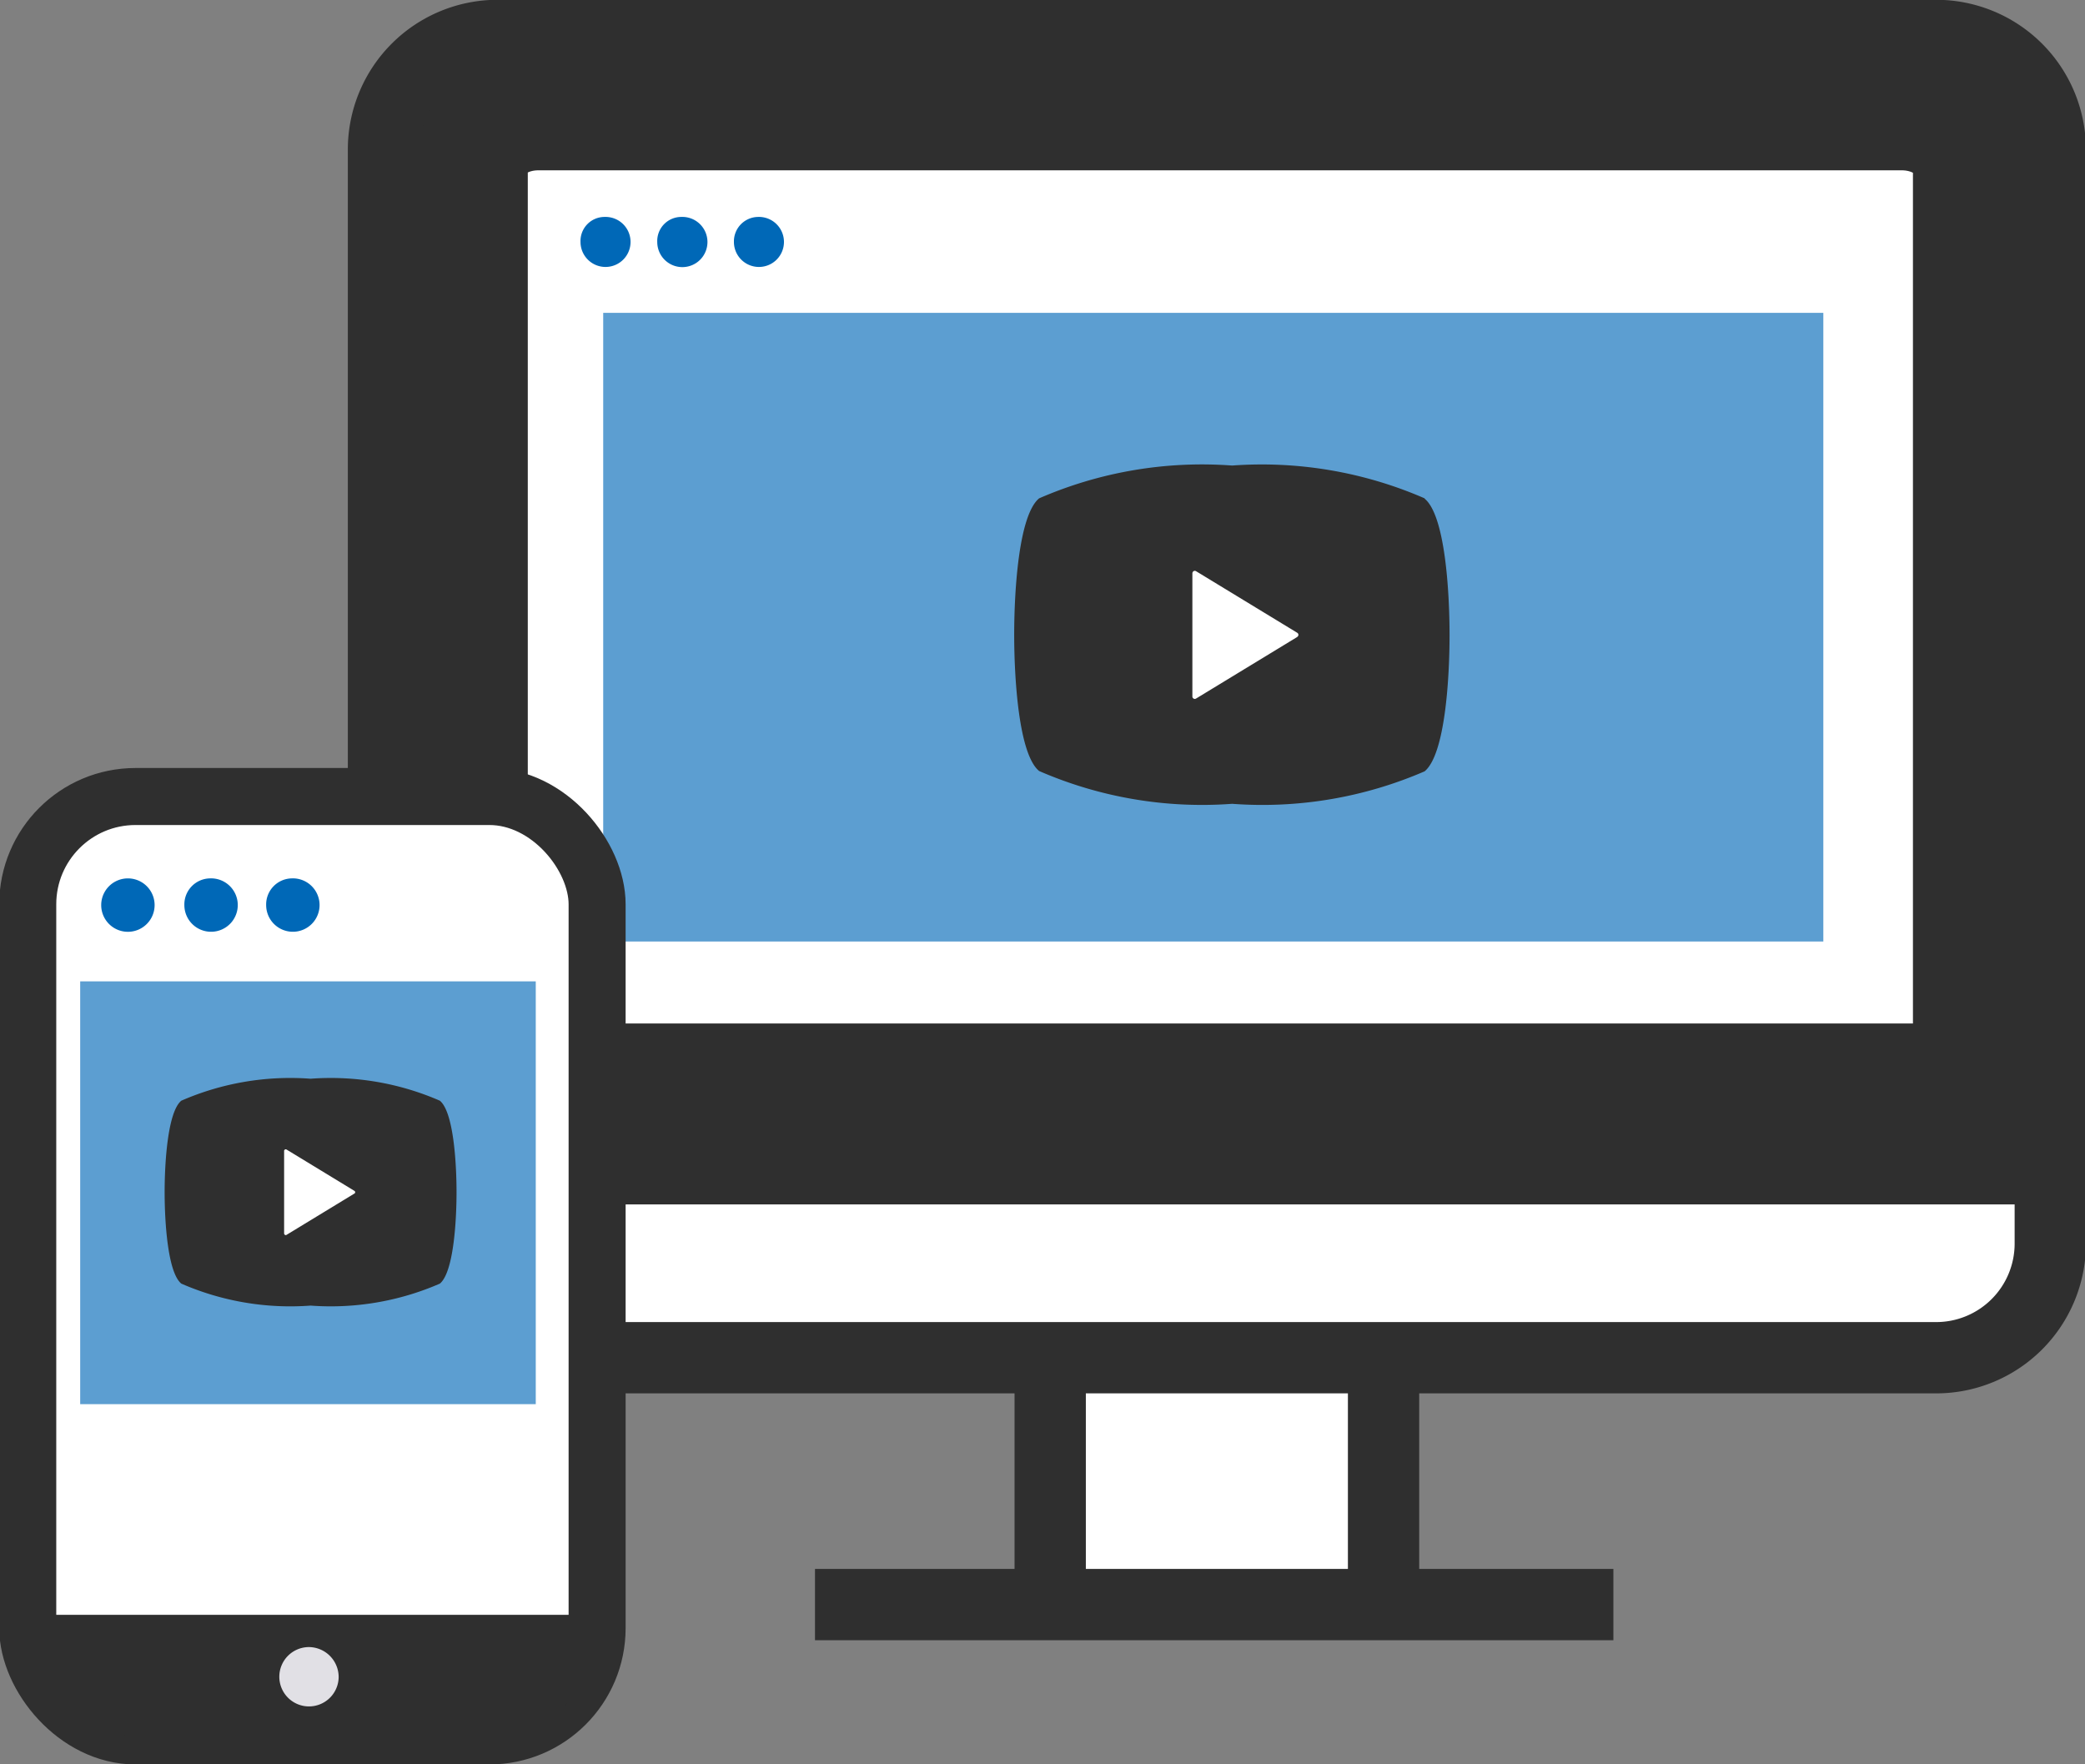 <svg xmlns="http://www.w3.org/2000/svg" xmlns:xlink="http://www.w3.org/1999/xlink" width="26" height="22" viewBox="0 0 26 22">
  <rect x="0" y="0" width="26" height="22" fill="#808080" stroke="none"/>
  <defs>
    <clipPath id="clip-path">
      <rect id="長方形_128" data-name="長方形 128" width="26" height="22" fill="none"/>
    </clipPath>
  </defs>
  <g id="グループ_102" data-name="グループ 102" transform="translate(0 0)">
    <rect id="長方形_119" data-name="長方形 119" width="4.267" height="3.556" transform="translate(13.03 16.452)" fill="#fff"/>
    <rect id="長方形_120" data-name="長方形 120" width="4.267" height="3.556" transform="translate(13.03 16.452)" fill="none" stroke="#2f2f2f" stroke-miterlimit="10" stroke-width="0.247"/>
    <line id="線_12" data-name="線 12" y2="3.556" transform="translate(17.253 16.452)" fill="none" stroke="#2f2f2f" stroke-miterlimit="10" stroke-width="0.889"/>
    <line id="線_13" data-name="線 13" y1="3.556" transform="translate(13.096 16.452)" fill="none" stroke="#2f2f2f" stroke-miterlimit="10" stroke-width="0.889"/>
    <line id="線_14" data-name="線 14" x2="9.956" transform="translate(10.163 20.008)" fill="none" stroke="#2f2f2f" stroke-miterlimit="10" stroke-width="0.889"/>
    <g id="グループ_93" data-name="グループ 93" transform="translate(0 0)">
      <g id="グループ_92" data-name="グループ 92" clip-path="url(#clip-path)">
        <path id="パス_267" data-name="パス 267" d="M24.309,16.933H6.3a1.4,1.4,0,0,1-1.386-1.414V1.858A1.4,1.4,0,0,1,6.3.445H24.309a1.4,1.4,0,0,1,1.385,1.413V15.519a1.4,1.4,0,0,1-1.385,1.414" transform="translate(-0.127 -0.003)" fill="#2f2f2f"/>
        <path id="長方形_121" data-name="長方形 121" d="M1.423,0H19.362a1.423,1.423,0,0,1,1.423,1.423V15.065a1.423,1.423,0,0,1-1.423,1.423H1.422A1.422,1.422,0,0,1,0,15.066V1.423A1.423,1.423,0,0,1,1.423,0Z" transform="translate(4.782 0.442)" fill="none" stroke="#2f2f2f" stroke-width="0.444"/>
        <rect id="長方形_122" data-name="長方形 122" width="20.391" height="1.924" transform="translate(4.782 14.574)" fill="#fff"/>
        <path id="長方形_123" data-name="長方形 123" d="M1.423,0H19.362a1.423,1.423,0,0,1,1.423,1.423V15.065a1.423,1.423,0,0,1-1.423,1.423H1.422A1.422,1.422,0,0,1,0,15.066V1.423A1.423,1.423,0,0,1,1.423,0Z" transform="translate(4.782 0.442)" fill="none" stroke="#2f2f2f" stroke-linecap="round" stroke-linejoin="round" stroke-width="0.889"/>
        <line id="線_15" data-name="線 15" x2="20.785" transform="translate(4.782 14.574)" fill="none" stroke="#2f2f2f" stroke-linecap="round" stroke-linejoin="round" stroke-width="0.889"/>
        <path id="パス_268" data-name="パス 268" d="M23.88,1.822h-17c-.246,0-.446.13-.446.29V13.088h17.9V2.112c0-.16-.2-.29-.447-.29" transform="translate(-0.166 -0.012)" fill="#fff"/>
        <path id="パス_269" data-name="パス 269" d="M23.88,1.822h-17c-.246,0-.446.13-.446.29V13.088h17.9V2.112C24.327,1.952,24.127,1.822,23.88,1.822Z" transform="translate(-0.166 -0.012)" fill="none" stroke="#2f2f2f" stroke-linecap="round" stroke-linejoin="round" stroke-width="0.627"/>
        <path id="パス_270" data-name="パス 270" d="M9.694,2.723a.312.312,0,1,1-.3.312.305.305,0,0,1,.3-.312" transform="translate(-0.242 -0.018)" fill="#0068b7"/>
        <path id="パス_271" data-name="パス 271" d="M8.713,2.723a.313.313,0,1,1-.3.313.3.3,0,0,1,.3-.313" transform="translate(-0.217 -0.018)" fill="#0068b7"/>
        <path id="パス_272" data-name="パス 272" d="M7.731,2.723a.312.312,0,1,1-.3.312.3.3,0,0,1,.3-.312" transform="translate(-0.192 -0.018)" fill="#0068b7"/>
        <rect id="長方形_124" data-name="長方形 124" width="15.215" height="7.839" transform="translate(7.522 3.901)" fill="#5c9ed1"/>
        <path id="パス_273" data-name="パス 273" d="M6.146,21.711H1.664A1.327,1.327,0,0,1,.355,20.376V11.331A1.326,1.326,0,0,1,1.664,10H6.146a1.326,1.326,0,0,1,1.309,1.334v9.045a1.327,1.327,0,0,1-1.309,1.335" transform="translate(-0.009 -0.064)" fill="#fff"/>
        <rect id="長方形_125" data-name="長方形 125" width="7.1" height="11.714" rx="1.344" transform="translate(0.346 9.932)" fill="none" stroke="#2f2f2f" stroke-linecap="round" stroke-linejoin="round" stroke-width="0.669"/>
        <rect id="長方形_126" data-name="長方形 126" width="7.1" height="11.714" rx="1.344" transform="translate(0.346 9.932)" fill="none" stroke="#2f2f2f" stroke-linecap="round" stroke-linejoin="round" stroke-width="0.711"/>
        <path id="パス_274" data-name="パス 274" d="M3.723,11.024a.333.333,0,1,1-.316.333.325.325,0,0,1,.316-.333" transform="translate(-0.088 -0.071)" fill="#0068b7"/>
        <path id="パス_275" data-name="パス 275" d="M2.676,11.024a.333.333,0,1,1-.316.333.325.325,0,0,1,.316-.333" transform="translate(-0.061 -0.071)" fill="#0068b7"/>
        <path id="パス_276" data-name="パス 276" d="M1.629,11.024a.333.333,0,0,1,0,.666.333.333,0,0,1,0-.666" transform="translate(-0.034 -0.071)" fill="#0068b7"/>
        <path id="パス_277" data-name="パス 277" d="M.356,20.266v.176a1.327,1.327,0,0,0,1.308,1.335H6.146a1.326,1.326,0,0,0,1.308-1.335v-.176Z" transform="translate(-0.009 -0.13)" fill="#2f2f2f"/>
        <path id="パス_278" data-name="パス 278" d="M4.315,21.049a.37.37,0,1,1-.37-.378.374.374,0,0,1,.37.378" transform="translate(-0.092 -0.133)" fill="#e1e0e5"/>
        <path id="パス_279" data-name="パス 279" d="M18.1,6.252A5.086,5.086,0,0,0,15.7,5.843a5.088,5.088,0,0,0-2.407.409c-.256.211-.311,1.162-.311,1.7s.055,1.491.311,1.7a5.088,5.088,0,0,0,2.407.409A5.086,5.086,0,0,0,18.1,9.656c.256-.211.311-1.162.311-1.7s-.055-1.491-.311-1.7" transform="translate(-0.335 -0.038)" fill="#2f2f2f"/>
        <path id="パス_280" data-name="パス 280" d="M16.569,7.989l-1.262.768a.03.03,0,0,1-.045-.026V7.195a.033.033,0,0,1,.015-.027.03.03,0,0,1,.03,0l1.262.768a.03.03,0,0,1,.015.026.031.031,0,0,1-.015.026" transform="translate(-0.393 -0.046)" fill="#fff"/>
        <rect id="長方形_127" data-name="長方形 127" width="5.681" height="5.272" transform="translate(1 12.237)" fill="#5c9ed1"/>
        <path id="パス_281" data-name="パス 281" d="M5.539,13.812a3.406,3.406,0,0,0-1.612-.274,3.4,3.4,0,0,0-1.612.274c-.171.141-.208.779-.208,1.141s.037,1,.208,1.14a3.4,3.4,0,0,0,1.612.274,3.406,3.406,0,0,0,1.612-.274c.171-.141.208-.778.208-1.14s-.037-1-.208-1.141" transform="translate(-0.054 -0.087)" fill="#2f2f2f"/>
        <path id="パス_282" data-name="パス 282" d="M4.513,14.976l-.846.515a.017.017,0,0,1-.019,0,.019.019,0,0,1-.011-.018V14.444a.018.018,0,0,1,.011-.017.017.017,0,0,1,.019,0l.846.515a.021.021,0,0,1,.01.017.021.021,0,0,1-.01.018" transform="translate(-0.094 -0.093)" fill="#fff"/>
      </g>
    </g>
  </g>
</svg>
